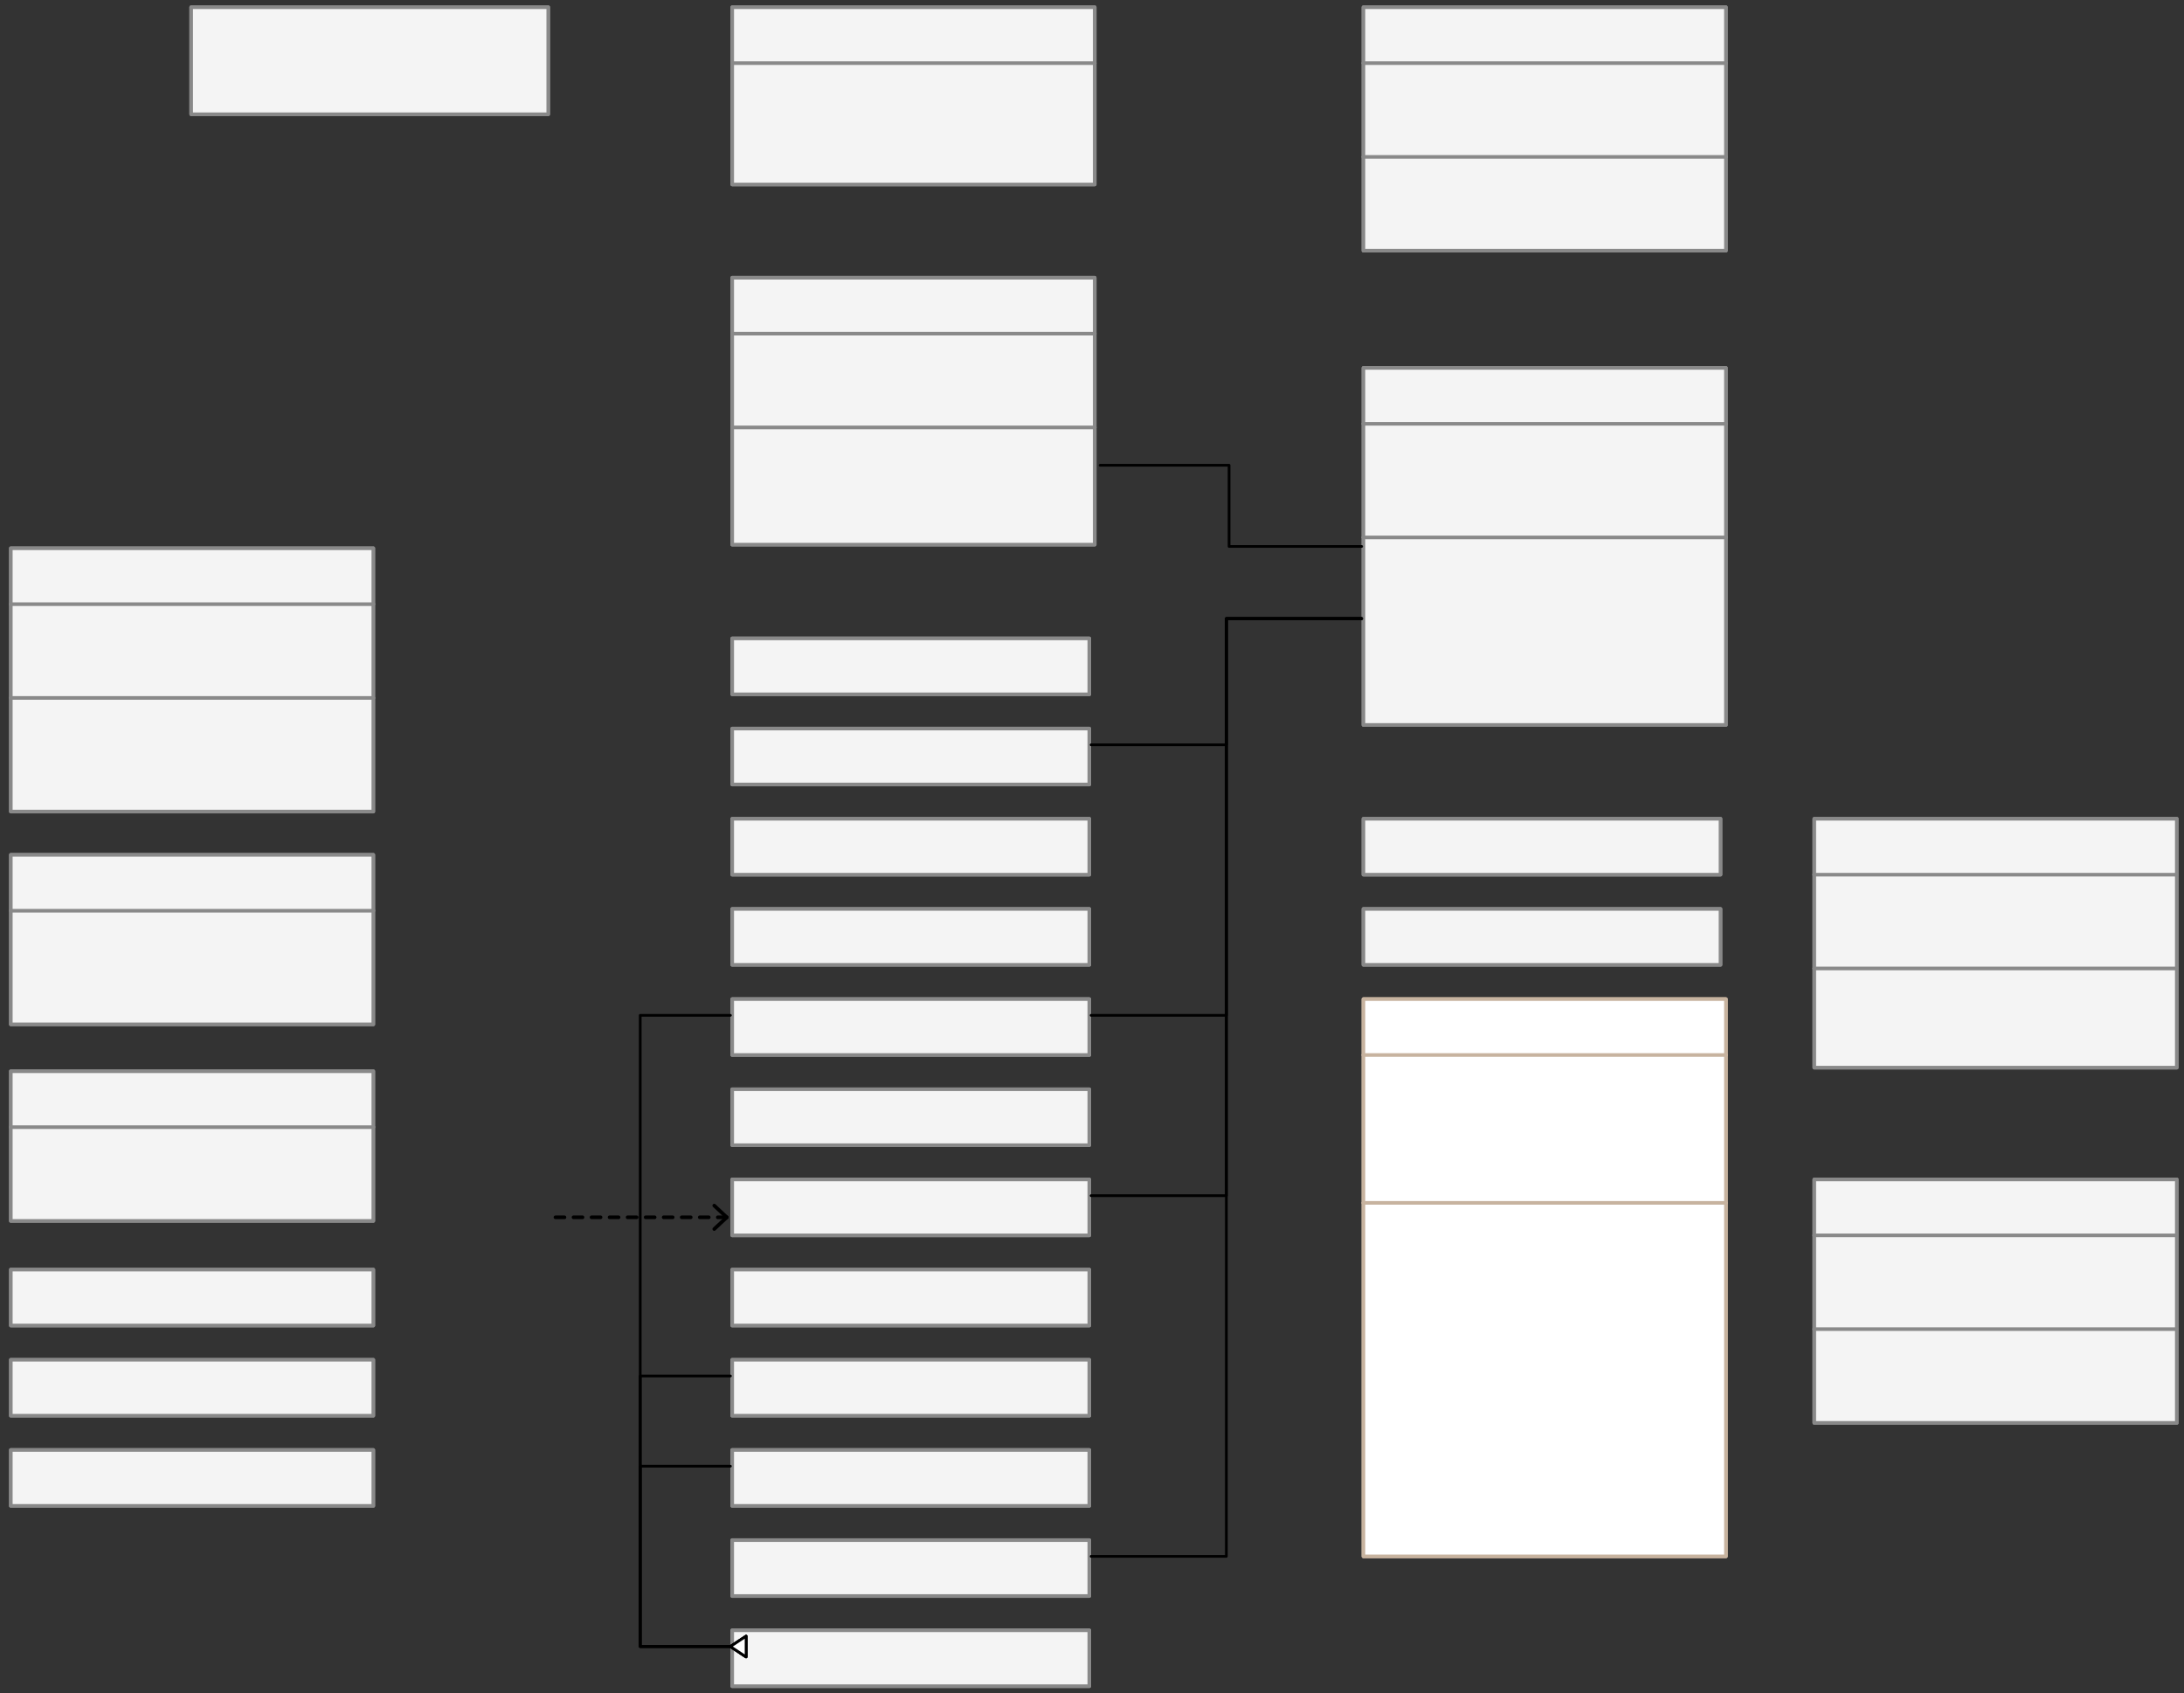<svg xmlns="http://www.w3.org/2000/svg" xmlns:svg="http://www.w3.org/2000/svg" xmlns:xlink="http://www.w3.org/1999/xlink" version="1.0" viewBox="145 47 1211 939"><rect x="145" y="47" width="1211" height="939" fill="#333333" stroke="none"/><defs><style type="text/css">
        @font-face {
            font-family: 'lt_bold';
            src: url('undefined/assets/fonts/lato/lt-bold-webfont.woff2') format('woff2'),
                url('undefined/assets/fonts/lato/lt-bold-webfont.woff') format('woff');
            font-weight: normal;
            font-style: normal;
        }
        @font-face {
            font-family: 'lt_bold_italic';
            src: url('undefined/assets/fonts/lato/lt-bolditalic-webfont.woff2') format('woff2'),
                url('undefined/assets/fonts/lato/lt-bolditalic-webfont.woff') format('woff');
            font-weight: normal;
            font-style: normal;
        }
        @font-face {
            font-family: 'lt_italic';
            src: url('undefined/assets/fonts/lato/lt-italic-webfont.woff2') format('woff2'),
                url('undefined/assets/fonts/lato/lt-italic-webfont.woff') format('woff');
            font-weight: normal;
            font-style: normal;
        }
        @font-face {
            font-family: 'lt_regular';
            src: url('undefined/assets/fonts/lato/lt-regular-webfont.woff2') format('woff2'),
                url('undefined/assets/fonts/lato/lt-regular-webfont.woff') format('woff');
            font-weight: normal;
            font-style: normal;
        }
        @font-face {
            font-family: 'lt-hairline';
            src: url('undefined/assets/fonts/embed/lt-hairline-webfont.woff2') format('woff2'),
                url('undefined/assets/fonts/embed/lt-hairline-webfont.woff') format('woff');
            font-weight: normal;
            font-style: normal;
        }
        @font-face {
            font-family: 'lt-thinitalic';
            src: url('undefined/assets/fonts/embed/lt-thinitalic-webfont.woff2') format('woff2'),
                url('undefined/assets/fonts/embed/lt-thinitalic-webfont.woff') format('woff');
            font-weight: normal;
            font-style: normal;
        }
        @font-face {
            font-family: 'champagne';
            src: url('undefined/assets/fonts/embed/champagne-webfont.woff2') format('woff2'),
                url('undefined/assets/fonts/embed/champagne-webfont.woff') format('woff');
            font-weight: normal;
            font-style: normal;
        }
        @font-face {
            font-family: 'indie';
            src: url('undefined/assets/fonts/embed/indie-flower-webfont.woff2') format('woff2'),
                url('undefined/assets/fonts/embed/indie-flower-webfont.woff') format('woff');
            font-weight: normal;
            font-style: normal;
        }
        @font-face {
            font-family: 'bebas';
            src: url('undefined/assets/fonts/embed/bebasneue_regular-webfont.woff2') format('woff2'),
                url('undefined/assets/fonts/embed/bebasneue_regular-webfont.woff') format('woff');
            font-weight: normal;
            font-style: normal;
        }
        @font-face {
            font-family: 'bree';
            src: url('undefined/assets/fonts/embed/breeserif-regular-webfont.woff2') format('woff2'),
                url('undefined/assets/fonts/embed/breeserif-regular-webfont.woff') format('woff');
            font-weight: normal;
            font-style: normal;
        }
        @font-face {
            font-family: 'spartan';
            src: url('undefined/assets/fonts/embed/leaguespartan-bold-webfont.woff2') format('woff2'),
                url('undefined/assets/fonts/embed/leaguespartan-bold-webfont.woff') format('woff');
            font-weight: normal;
            font-style: normal;
        }
        @font-face {
            font-family: 'montserrat';
            src: url('undefined/assets/fonts/embed/montserrat-medium-webfont.woff2') format('woff2'),
                url('undefined/assets/fonts/embed/montserrat-medium-webfont.woff') format('woff');
            font-weight: normal;
            font-style: normal;
        }
        @font-face {
            font-family: 'open_sanscondensed';
            src: url('undefined/assets/fonts/embed/opensans-condlight-webfont.woff2') format('woff2'),
                url('undefined/assets/fonts/embed/opensans-condlight-webfont.woff') format('woff');
            font-weight: normal;
            font-style: normal;
        }
        @font-face {
            font-family: 'open_sansitalic';
            src: url('undefined/assets/fonts/embed/opensans-italic-webfont.woff2') format('woff2'),
                url('undefined/assets/fonts/embed/opensans-italic-webfont.woff') format('woff');
            font-weight: normal;
            font-style: normal;
        }
        @font-face {
            font-family: 'playfair';
            src: url('undefined/assets/fonts/embed/playfairdisplay-regular-webfont.woff2') format('woff2'),
                url('undefined/assets/fonts/embed/playfairdisplay-regular-webfont.woff') format('woff');
            font-weight: normal;
            font-style: normal;
        }
        @font-face {
            font-family: 'raleway';
            src: url('undefined/assets/fonts/embed/raleway-regular-webfont.woff2') format('woff2'),
                url('undefined/assets/fonts/embed/raleway-regular-webfont.woff') format('woff');
            font-weight: normal;
            font-style: normal;
        }
        @font-face {
            font-family: 'courier_prime';
            src: url('undefined/assets/fonts/embed/courier_prime-webfont.woff2') format('woff2'),
                url('undefined/assets/fonts/embed/courier_prime-webfont.woff') format('woff');
            font-weight: normal;
            font-style: normal;
        }
        p {
            margin: 0;
        }
        </style></defs><g id="12i4l2ssso"><g transform="translate(550 50)"><path d="M 1,1 L 202,1 L 202,32 L 1,32 Z" fill="none" stroke="rgb(137, 137, 137)" stroke-width="2" stroke-linecap="round" stroke-linejoin="round"/><path d="M 1,32 L 202,32 L 202,99.293 L 1,99.293 Z" fill="none" stroke="rgb(137, 137, 137)" stroke-width="2" stroke-linecap="round" stroke-linejoin="round"/><path d="M 1,1 L 202,1 L 202,99.293 L 1,99.293 Z" fill="rgb(244, 244, 244)" stroke="rgb(137, 137, 137)" stroke-width="2" stroke-linecap="round" stroke-linejoin="round"/><path d="M 1,32 L 202,32" fill="none" stroke="rgb(137, 137, 137)" stroke-width="2" stroke-linecap="round" stroke-linejoin="round"/></g></g><g id="23npf0mn5w"><g transform="translate(250 50)"><path d="M 1,1 L 198.997,1 L 198.997,60.35 L 1,60.35 Z" fill="none" stroke="rgb(137, 137, 137)" stroke-width="2" stroke-linecap="round" stroke-linejoin="round"/><path d="M 1,1 L 198.997,1 L 198.997,60.35 L 1,60.35 Z" fill="rgb(244, 244, 244)" stroke="rgb(137, 137, 137)" stroke-width="2" stroke-linecap="round" stroke-linejoin="round"/></g></g><g id="2ab3gvjwmk"><g transform="translate(550 200)"><path d="M 1,1 L 202,1 L 202,32 L 1,32 Z" fill="none" stroke="rgb(137, 137, 137)" stroke-width="2" stroke-linecap="round" stroke-linejoin="round"/><path d="M 1,32 L 202,32 L 202,84 L 1,84 Z" fill="none" stroke="rgb(137, 137, 137)" stroke-width="2" stroke-linecap="round" stroke-linejoin="round"/><path d="M 1,84 L 202,84 L 202,148.999 L 1,148.999 Z" fill="none" stroke="rgb(137, 137, 137)" stroke-width="2" stroke-linecap="round" stroke-linejoin="round"/><path d="M 1,1 L 202,1 L 202,148.999 L 1,148.999 Z" fill="rgb(244, 244, 244)" stroke="rgb(137, 137, 137)" stroke-width="2" stroke-linecap="round" stroke-linejoin="round"/><path d="M 1,32 L 202,32 M 1,84 L 202,84" fill="none" stroke="rgb(137, 137, 137)" stroke-width="2" stroke-linecap="round" stroke-linejoin="round"/></g></g><g id="dlwy3rbt58"><g transform="translate(900 50)"><path d="M 1,1 L 202,1 L 202,32 L 1,32 Z" fill="none" stroke="rgb(137, 137, 137)" stroke-width="2" stroke-linecap="round" stroke-linejoin="round"/><path d="M 1,32 L 202,32 L 202,84 L 1,84 Z" fill="none" stroke="rgb(137, 137, 137)" stroke-width="2" stroke-linecap="round" stroke-linejoin="round"/><path d="M 1,84 L 202,84 L 202,136 L 1,136 Z" fill="none" stroke="rgb(137, 137, 137)" stroke-width="2" stroke-linecap="round" stroke-linejoin="round"/><path d="M 1,1 L 202,1 L 202,136 L 1,136 Z" fill="rgb(244, 244, 244)" stroke="rgb(137, 137, 137)" stroke-width="2" stroke-linecap="round" stroke-linejoin="round"/><path d="M 1,32 L 202,32 M 1,84 L 202,84" fill="none" stroke="rgb(137, 137, 137)" stroke-width="2" stroke-linecap="round" stroke-linejoin="round"/></g></g><g id="123kwigkr5"><g transform="translate(900 250)"><path d="M 1,1 L 202,1 L 202,32 L 1,32 Z" fill="none" stroke="rgb(137, 137, 137)" stroke-width="2" stroke-linecap="round" stroke-linejoin="round"/><path d="M 1,32 L 202,32 L 202,95 L 1,95 Z" fill="none" stroke="rgb(137, 137, 137)" stroke-width="2" stroke-linecap="round" stroke-linejoin="round"/><path d="M 1,95 L 202,95 L 202,198.999 L 1,198.999 Z" fill="none" stroke="rgb(137, 137, 137)" stroke-width="2" stroke-linecap="round" stroke-linejoin="round"/><path d="M 1,1 L 202,1 L 202,198.999 L 1,198.999 Z" fill="rgb(244, 244, 244)" stroke="rgb(137, 137, 137)" stroke-width="2" stroke-linecap="round" stroke-linejoin="round"/><path d="M 1,32 L 202,32 M 1,95 L 202,95" fill="none" stroke="rgb(137, 137, 137)" stroke-width="2" stroke-linecap="round" stroke-linejoin="round"/></g></g><g id="38z10rh4dz"><g><path d="M 900,350 L 826.5,350 L 826.5,327.5 L 826.5,305 L 755,305" fill="none" stroke="#000000" stroke-width="1.5" stroke-linecap="round" stroke-linejoin="round"/></g></g><g id="1tkpdgk9a6"><g transform="translate(550 400)"><path d="M 1,1 L 198.997,1 L 198.997,32 L 1,32 Z" fill="none" stroke="rgb(137, 137, 137)" stroke-width="2" stroke-linecap="round" stroke-linejoin="round"/><path d="M 1,1 L 198.997,1 L 198.997,32 L 1,32 Z" fill="rgb(244, 244, 244)" stroke="rgb(137, 137, 137)" stroke-width="2" stroke-linecap="round" stroke-linejoin="round"/></g></g><g id="1asd83wgit"><g transform="translate(550 450)"><path d="M 1,1 L 198.997,1 L 198.997,32 L 1,32 Z" fill="none" stroke="rgb(137, 137, 137)" stroke-width="2" stroke-linecap="round" stroke-linejoin="round"/><path d="M 1,1 L 198.997,1 L 198.997,32 L 1,32 Z" fill="rgb(244, 244, 244)" stroke="rgb(137, 137, 137)" stroke-width="2" stroke-linecap="round" stroke-linejoin="round"/></g></g><g id="o3m0rzyv4p"><g transform="translate(550 500)"><path d="M 1,1 L 198.997,1 L 198.997,32 L 1,32 Z" fill="none" stroke="rgb(137, 137, 137)" stroke-width="2" stroke-linecap="round" stroke-linejoin="round"/><path d="M 1,1 L 198.997,1 L 198.997,32 L 1,32 Z" fill="rgb(244, 244, 244)" stroke="rgb(137, 137, 137)" stroke-width="2" stroke-linecap="round" stroke-linejoin="round"/></g></g><g id="232zwh9joe"><g transform="translate(550 550)"><path d="M 1,1 L 198.997,1 L 198.997,32 L 1,32 Z" fill="none" stroke="rgb(137, 137, 137)" stroke-width="2" stroke-linecap="round" stroke-linejoin="round"/><path d="M 1,1 L 198.997,1 L 198.997,32 L 1,32 Z" fill="rgb(244, 244, 244)" stroke="rgb(137, 137, 137)" stroke-width="2" stroke-linecap="round" stroke-linejoin="round"/></g></g><g id="ccct0v4ddd"><g transform="translate(550 650)"><path d="M 1,1 L 198.997,1 L 198.997,32 L 1,32 Z" fill="none" stroke="rgb(137, 137, 137)" stroke-width="2" stroke-linecap="round" stroke-linejoin="round"/><path d="M 1,1 L 198.997,1 L 198.997,32 L 1,32 Z" fill="rgb(244, 244, 244)" stroke="rgb(137, 137, 137)" stroke-width="2" stroke-linecap="round" stroke-linejoin="round"/></g></g><g id="1rvrmim2pp"><g transform="translate(550 600)"><path d="M 1,1 L 198.997,1 L 198.997,32 L 1,32 Z" fill="none" stroke="rgb(137, 137, 137)" stroke-width="2" stroke-linecap="round" stroke-linejoin="round"/><path d="M 1,1 L 198.997,1 L 198.997,32 L 1,32 Z" fill="rgb(244, 244, 244)" stroke="rgb(137, 137, 137)" stroke-width="2" stroke-linecap="round" stroke-linejoin="round"/></g></g><g id="bqj8q9lolh"><g transform="translate(550 700)"><path d="M 1,1 L 198.997,1 L 198.997,32 L 1,32 Z" fill="none" stroke="rgb(137, 137, 137)" stroke-width="2" stroke-linecap="round" stroke-linejoin="round"/><path d="M 1,1 L 198.997,1 L 198.997,32 L 1,32 Z" fill="rgb(244, 244, 244)" stroke="rgb(137, 137, 137)" stroke-width="2" stroke-linecap="round" stroke-linejoin="round"/></g></g><g id="910xg0uusa"><g transform="translate(550 750)"><path d="M 1,1 L 198.997,1 L 198.997,32 L 1,32 Z" fill="none" stroke="rgb(137, 137, 137)" stroke-width="2" stroke-linecap="round" stroke-linejoin="round"/><path d="M 1,1 L 198.997,1 L 198.997,32 L 1,32 Z" fill="rgb(244, 244, 244)" stroke="rgb(137, 137, 137)" stroke-width="2" stroke-linecap="round" stroke-linejoin="round"/></g></g><g id="1pjtqjjog4"><g transform="translate(550 800)"><path d="M 1,1 L 198.997,1 L 198.997,32 L 1,32 Z" fill="none" stroke="rgb(137, 137, 137)" stroke-width="2" stroke-linecap="round" stroke-linejoin="round"/><path d="M 1,1 L 198.997,1 L 198.997,32 L 1,32 Z" fill="rgb(244, 244, 244)" stroke="rgb(137, 137, 137)" stroke-width="2" stroke-linecap="round" stroke-linejoin="round"/></g></g><g id="823wii5d71"><g transform="translate(550 850)"><path d="M 1,1 L 198.997,1 L 198.997,32 L 1,32 Z" fill="none" stroke="rgb(137, 137, 137)" stroke-width="2" stroke-linecap="round" stroke-linejoin="round"/><path d="M 1,1 L 198.997,1 L 198.997,32 L 1,32 Z" fill="rgb(244, 244, 244)" stroke="rgb(137, 137, 137)" stroke-width="2" stroke-linecap="round" stroke-linejoin="round"/></g></g><g id="3cmv2qrvlp"><g transform="translate(550 900)"><path d="M 1,1 L 198.997,1 L 198.997,32 L 1,32 Z" fill="none" stroke="rgb(137, 137, 137)" stroke-width="2" stroke-linecap="round" stroke-linejoin="round"/><path d="M 1,1 L 198.997,1 L 198.997,32 L 1,32 Z" fill="rgb(244, 244, 244)" stroke="rgb(137, 137, 137)" stroke-width="2" stroke-linecap="round" stroke-linejoin="round"/></g></g><g id="21bt98mgjm"><g transform="translate(550 950)"><path d="M 1,1 L 198.997,1 L 198.997,32 L 1,32 Z" fill="none" stroke="rgb(137, 137, 137)" stroke-width="2" stroke-linecap="round" stroke-linejoin="round"/><path d="M 1,1 L 198.997,1 L 198.997,32 L 1,32 Z" fill="rgb(244, 244, 244)" stroke="rgb(137, 137, 137)" stroke-width="2" stroke-linecap="round" stroke-linejoin="round"/></g></g><g id="7bks94kjb2"><g><path d="M 550,960 L 500,960 L 500,910 L 500,860 L 550,860" fill="none" stroke="#000000" stroke-width="1.5" stroke-linecap="round" stroke-linejoin="round"/><path d="M 550,960 L 558.696,965.75 L 558.696,954.25 Z" fill="#FFFFFF" stroke="#000000" stroke-width="1.5" stroke-linecap="round" stroke-linejoin="round"/></g></g><g id="cmgmzmrb2m"><g><path d="M 550,960 L 500,960 L 500,885 L 500,810 L 550,810" fill="none" stroke="#000000" stroke-width="1.5" stroke-linecap="round" stroke-linejoin="round"/><path d="M 550,960 L 558.696,965.75 L 558.696,954.25 Z" fill="#FFFFFF" stroke="#000000" stroke-width="1.5" stroke-linecap="round" stroke-linejoin="round"/></g></g><g id="20nn0zh3xm"><g><path d="M 550,960 L 500,960 L 500,785 L 500,610 L 550,610" fill="none" stroke="#000000" stroke-width="1.5" stroke-linecap="round" stroke-linejoin="round"/><path d="M 550,960 L 558.696,965.75 L 558.696,954.25 Z" fill="#FFFFFF" stroke="#000000" stroke-width="1.5" stroke-linecap="round" stroke-linejoin="round"/></g></g><g id="btuoksf5qn"><g><path d="M 750,910 L 824.999,910 L 824.999,650 L 824.999,390 L 900,390" fill="none" stroke="#000000" stroke-width="1.5" stroke-linecap="round" stroke-linejoin="round"/></g></g><g id="15gbd8ou4s"><g><path d="M 750,460 L 824.999,460 L 824.999,425 L 824.999,390 L 900,390" fill="none" stroke="#000000" stroke-width="1.5" stroke-linecap="round" stroke-linejoin="round"/></g></g><g id="3sptb3xiw7"><g><path d="M 750,610 L 824.999,610 L 824.999,500 L 824.999,390 L 900,390" fill="none" stroke="#000000" stroke-width="1.5" stroke-linecap="round" stroke-linejoin="round"/></g></g><g id="2f00a5aqaq"><g><path d="M 750,710 L 824.999,710 L 824.999,550 L 824.999,390 L 900,390" fill="none" stroke="#000000" stroke-width="1.5" stroke-linecap="round" stroke-linejoin="round"/></g></g><g id="1caihxfenw"><g transform="translate(900 500)"><path d="M 1,1 L 198.997,1 L 198.997,32 L 1,32 Z" fill="none" stroke="rgb(137, 137, 137)" stroke-width="2" stroke-linecap="round" stroke-linejoin="round"/><path d="M 1,1 L 198.997,1 L 198.997,32 L 1,32 Z" fill="rgb(244, 244, 244)" stroke="rgb(137, 137, 137)" stroke-width="2" stroke-linecap="round" stroke-linejoin="round"/></g></g><g id="967nb7lmf1"><g transform="translate(900 550)"><path d="M 1,1 L 198.997,1 L 198.997,32 L 1,32 Z" fill="none" stroke="rgb(137, 137, 137)" stroke-width="2" stroke-linecap="round" stroke-linejoin="round"/><path d="M 1,1 L 198.997,1 L 198.997,32 L 1,32 Z" fill="rgb(244, 244, 244)" stroke="rgb(137, 137, 137)" stroke-width="2" stroke-linecap="round" stroke-linejoin="round"/></g></g><g id="116jupudvg"><g transform="translate(900 600)"><path d="M 1,1 L 202,1 L 202,32 L 1,32 Z" fill="none" stroke="rgb(199, 179, 159)" stroke-width="2" stroke-linecap="round" stroke-linejoin="round"/><path d="M 1,32 L 202,32 L 202,114 L 1,114 Z" fill="none" stroke="rgb(199, 179, 159)" stroke-width="2" stroke-linecap="round" stroke-linejoin="round"/><path d="M 1,114 L 202,114 L 202,310 L 1,310 Z" fill="none" stroke="rgb(199, 179, 159)" stroke-width="2" stroke-linecap="round" stroke-linejoin="round"/><path d="M 1,1 L 202,1 L 202,310 L 1,310 Z" fill="rgb(255, 255, 255)" stroke="rgb(199, 179, 159)" stroke-width="2" stroke-linecap="round" stroke-linejoin="round" stroke-dasharray="100 0"/><path d="M 1,32 L 202,32 M 1,114 L 202,114" fill="none" stroke="rgb(199, 179, 159)" stroke-width="2" stroke-linecap="round" stroke-linejoin="round" stroke-dasharray="100 0"/></g></g><g id="2hueslzxu9"><g><path d="M 548,722 L 451,722" fill="none" stroke="#000000" stroke-width="2" stroke-linecap="round" stroke-linejoin="round" stroke-dasharray="5 5"/><path d="M 548,722 L 541.043,715.503 M 548,722 L 541.043,728.497 Z" fill="#FFFFFF" stroke="#000000" stroke-width="2" stroke-linecap="round" stroke-linejoin="round"/></g></g><g id="2gxupvcjzn"><g transform="translate(1150 500)"><path d="M 1,1 L 202,1 L 202,32 L 1,32 Z" fill="none" stroke="rgb(137, 137, 137)" stroke-width="2" stroke-linecap="round" stroke-linejoin="round"/><path d="M 1,32 L 202,32 L 202,84 L 1,84 Z" fill="none" stroke="rgb(137, 137, 137)" stroke-width="2" stroke-linecap="round" stroke-linejoin="round"/><path d="M 1,84 L 202,84 L 202,138.998 L 1,138.998 Z" fill="none" stroke="rgb(137, 137, 137)" stroke-width="2" stroke-linecap="round" stroke-linejoin="round"/><path d="M 1,1 L 202,1 L 202,138.998 L 1,138.998 Z" fill="rgb(244, 244, 244)" stroke="rgb(137, 137, 137)" stroke-width="2" stroke-linecap="round" stroke-linejoin="round"/><path d="M 1,32 L 202,32 M 1,84 L 202,84" fill="none" stroke="rgb(137, 137, 137)" stroke-width="2" stroke-linecap="round" stroke-linejoin="round"/></g></g><g id="2k9s7qw0vw"><g transform="translate(1150 700)"><path d="M 1,1 L 202,1 L 202,32 L 1,32 Z" fill="none" stroke="rgb(137, 137, 137)" stroke-width="2" stroke-linecap="round" stroke-linejoin="round"/><path d="M 1,32 L 202,32 L 202,84 L 1,84 Z" fill="none" stroke="rgb(137, 137, 137)" stroke-width="2" stroke-linecap="round" stroke-linejoin="round"/><path d="M 1,84 L 202,84 L 202,136 L 1,136 Z" fill="none" stroke="rgb(137, 137, 137)" stroke-width="2" stroke-linecap="round" stroke-linejoin="round"/><path d="M 1,1 L 202,1 L 202,136 L 1,136 Z" fill="rgb(244, 244, 244)" stroke="rgb(137, 137, 137)" stroke-width="2" stroke-linecap="round" stroke-linejoin="round"/><path d="M 1,32 L 202,32 M 1,84 L 202,84" fill="none" stroke="rgb(137, 137, 137)" stroke-width="2" stroke-linecap="round" stroke-linejoin="round"/></g></g><g id="857e59nipn"><g></g></g><g id="nt0zlaudvu"><g transform="translate(150 350)"><path d="M 1,1 L 202,1 L 202,32 L 1,32 Z" fill="none" stroke="rgb(137, 137, 137)" stroke-width="2" stroke-linecap="round" stroke-linejoin="round"/><path d="M 1,32 L 202,32 L 202,84 L 1,84 Z" fill="none" stroke="rgb(137, 137, 137)" stroke-width="2" stroke-linecap="round" stroke-linejoin="round"/><path d="M 1,84 L 202,84 L 202,147 L 1,147 Z" fill="none" stroke="rgb(137, 137, 137)" stroke-width="2" stroke-linecap="round" stroke-linejoin="round"/><path d="M 1,1 L 202,1 L 202,147 L 1,147 Z" fill="rgb(244, 244, 244)" stroke="rgb(137, 137, 137)" stroke-width="2" stroke-linecap="round" stroke-linejoin="round"/><path d="M 1,32 L 202,32 M 1,84 L 202,84" fill="none" stroke="rgb(137, 137, 137)" stroke-width="2" stroke-linecap="round" stroke-linejoin="round"/></g></g><g id="296jkaqq7g"><g transform="translate(150 520)"><path d="M 1,1 L 202,1 L 202,32 L 1,32 Z" fill="none" stroke="rgb(137, 137, 137)" stroke-width="2" stroke-linecap="round" stroke-linejoin="round"/><path d="M 1,32 L 202,32 L 202,95 L 1,95 Z" fill="none" stroke="rgb(137, 137, 137)" stroke-width="2" stroke-linecap="round" stroke-linejoin="round"/><path d="M 1,1 L 202,1 L 202,95 L 1,95 Z" fill="rgb(244, 244, 244)" stroke="rgb(137, 137, 137)" stroke-width="2" stroke-linecap="round" stroke-linejoin="round"/><path d="M 1,32 L 202,32" fill="none" stroke="rgb(137, 137, 137)" stroke-width="2" stroke-linecap="round" stroke-linejoin="round"/></g></g><g id="6czi2rg4ky"><g transform="translate(150 640)"><path d="M 1,1 L 202,1 L 202,32 L 1,32 Z" fill="none" stroke="rgb(137, 137, 137)" stroke-width="2" stroke-linecap="round" stroke-linejoin="round"/><path d="M 1,32 L 202,32 L 202,84 L 1,84 Z" fill="none" stroke="rgb(137, 137, 137)" stroke-width="2" stroke-linecap="round" stroke-linejoin="round"/><path d="M 1,1 L 202,1 L 202,84 L 1,84 Z" fill="rgb(244, 244, 244)" stroke="rgb(137, 137, 137)" stroke-width="2" stroke-linecap="round" stroke-linejoin="round"/><path d="M 1,32 L 202,32" fill="none" stroke="rgb(137, 137, 137)" stroke-width="2" stroke-linecap="round" stroke-linejoin="round"/></g></g><g id="28wyyrkbee"><g transform="translate(150 750)"><path d="M 1,1 L 202,1 L 202,32 L 1,32 Z" fill="none" stroke="rgb(137, 137, 137)" stroke-width="2" stroke-linecap="round" stroke-linejoin="round"/><path d="M 1,1 L 202,1 L 202,32 L 1,32 Z" fill="rgb(244, 244, 244)" stroke="rgb(137, 137, 137)" stroke-width="2" stroke-linecap="round" stroke-linejoin="round"/></g></g><g id="1my7m1mrsy"><g transform="translate(150 800)"><path d="M 1,1 L 202,1 L 202,32 L 1,32 Z" fill="none" stroke="rgb(137, 137, 137)" stroke-width="2" stroke-linecap="round" stroke-linejoin="round"/><path d="M 1,1 L 202,1 L 202,32 L 1,32 Z" fill="rgb(244, 244, 244)" stroke="rgb(137, 137, 137)" stroke-width="2" stroke-linecap="round" stroke-linejoin="round"/></g></g><g id="2cj65tfnbv"><g transform="translate(150 850)"><path d="M 1,1 L 202,1 L 202,32 L 1,32 Z" fill="none" stroke="rgb(137, 137, 137)" stroke-width="2" stroke-linecap="round" stroke-linejoin="round"/><path d="M 1,1 L 202,1 L 202,32 L 1,32 Z" fill="rgb(244, 244, 244)" stroke="rgb(137, 137, 137)" stroke-width="2" stroke-linecap="round" stroke-linejoin="round"/></g></g></svg>